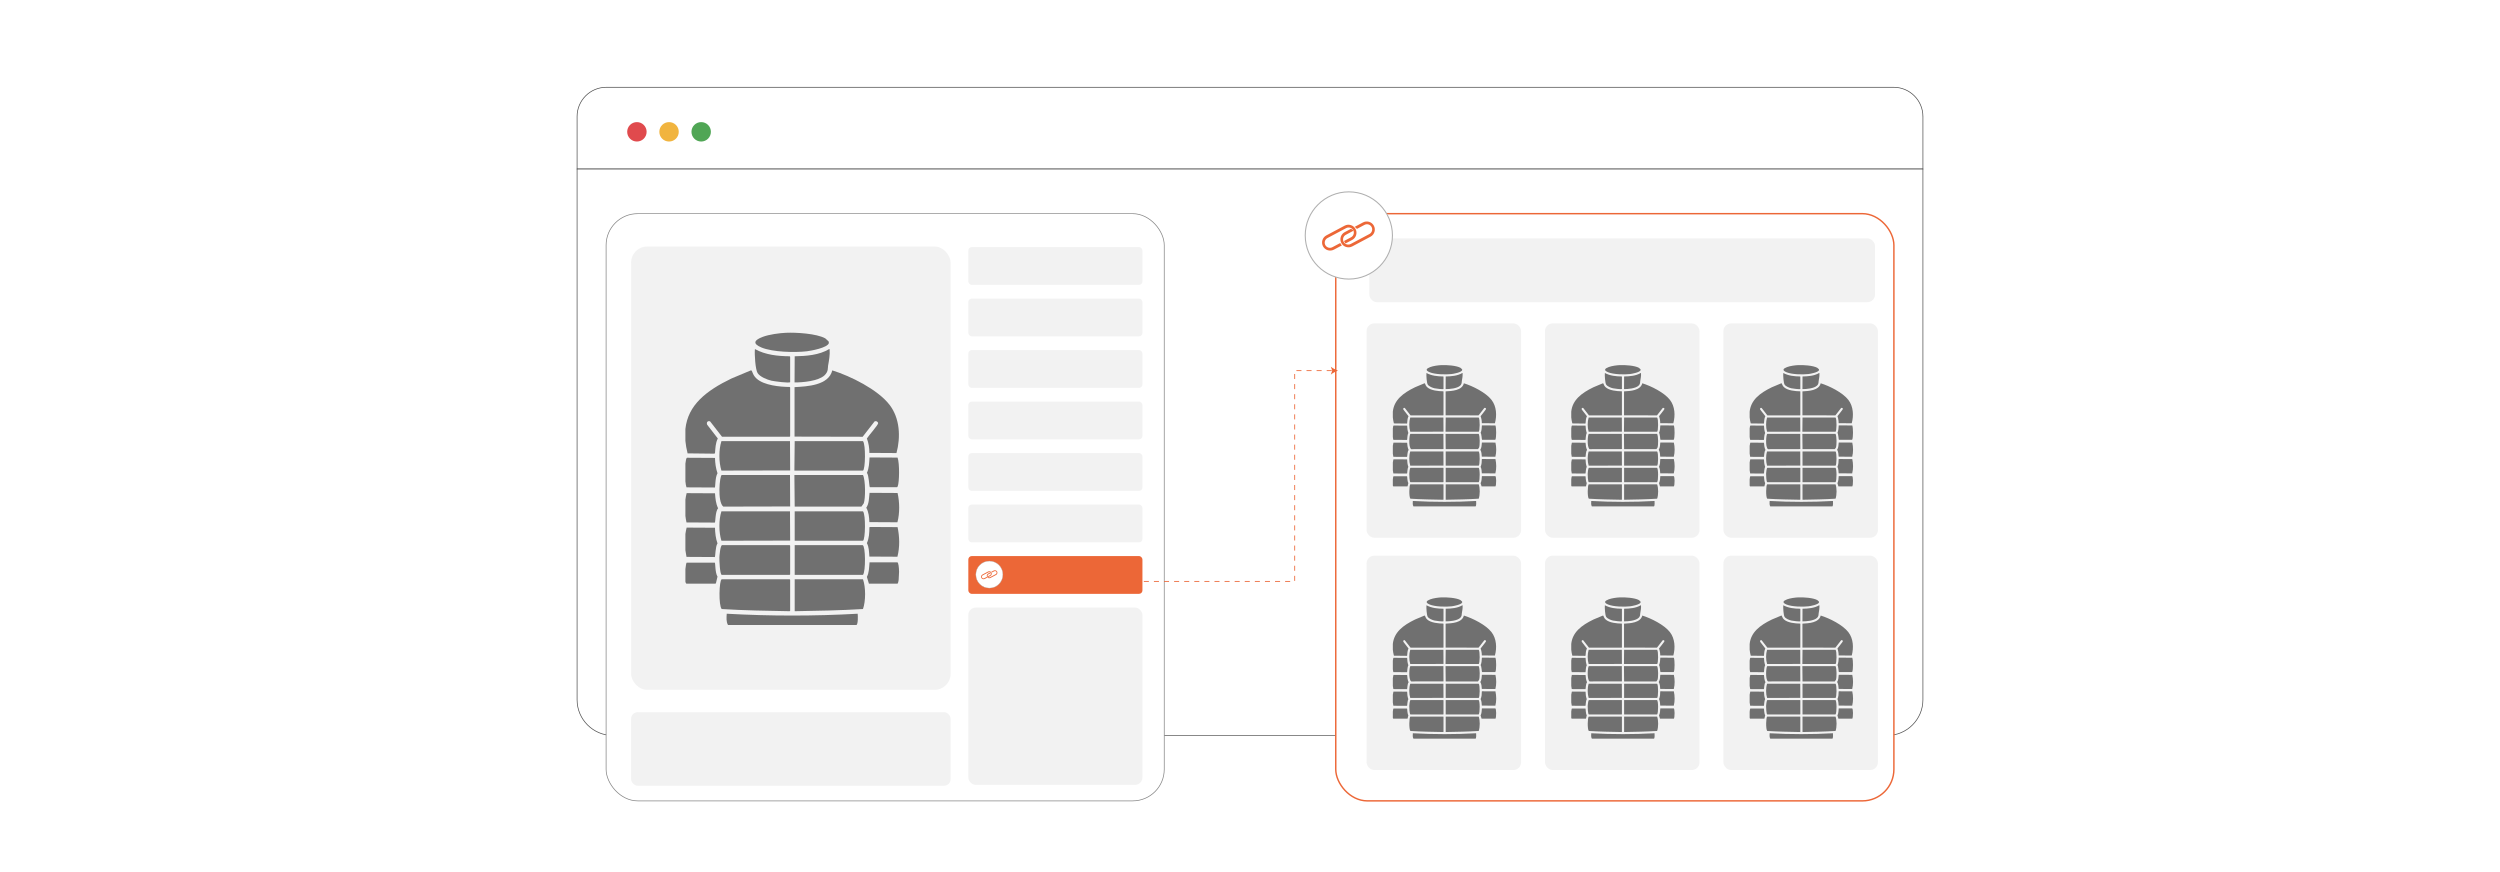 <?xml version="1.0" encoding="UTF-8"?><svg id="Layer_1" xmlns="http://www.w3.org/2000/svg" xmlns:xlink="http://www.w3.org/1999/xlink" viewBox="0 0 860 300"><defs><filter id="drop-shadow-1"><feOffset dx="0" dy="5"/><feGaussianBlur result="blur" stdDeviation="4"/><feFlood flood-color="#333" flood-opacity=".09"/><feComposite in2="blur" operator="in"/><feComposite in="SourceGraphic"/></filter></defs><g filter="url(#drop-shadow-1)"><path d="M661.483,35.057c0-5.516-4.513-10.029-10.029-10.029H208.547c-5.516,0-10.029,4.513-10.029,10.029v18.096h462.966v-18.096Z" fill="#fff" stroke="#4c4c4c" stroke-miterlimit="10" stroke-width=".242"/><path d="M198.517,53.153v182.576c0,6.749,5.522,12.271,12.271,12.271h438.424c6.749,0,12.271-5.522,12.271-12.271V53.153H198.517Z" fill="#fff" stroke="#4c4c4c" stroke-miterlimit="10" stroke-width=".242"/><circle cx="219.094" cy="40.346" r="3.343" fill="#e04a4d"/><circle cx="230.151" cy="40.346" r="3.343" fill="#f1b43f"/><circle cx="241.207" cy="40.346" r="3.343" fill="#50a655"/></g><rect x="208.5" y="73.5" width="192" height="202" rx="10.844" ry="10.844" fill="#fff" stroke="#848484" stroke-miterlimit="10" stroke-width=".25"/><rect x="459.5" y="73.5" width="192" height="202" rx="10.844" ry="10.844" fill="#fff" stroke="#ec6737" stroke-miterlimit="10" stroke-width=".5"/><polyline points="390 200 445.376 200 445.376 127.5 458.514 127.5" fill="none" stroke="#ec6737" stroke-dasharray="1.736 1.736" stroke-miterlimit="10" stroke-width=".289"/><path d="M460.261,127.5c-.822.305-1.842.825-2.474,1.377l.498-1.377-.498-1.376c.632.551,1.652,1.071,2.474,1.376Z" fill="#ec6737"/><rect x="217.105" y="245" width="109.895" height="25.289" rx="2.233" ry="2.233" fill="#eaeaea" opacity=".64"/><rect x="333.104" y="85" width="59.895" height="13" rx="1.182" ry="1.182" fill="#eaeaea" opacity=".64"/><rect x="333.104" y="102.714" width="59.895" height="13" rx="1.182" ry="1.182" fill="#eaeaea" opacity=".64"/><rect x="333.104" y="120.429" width="59.895" height="13" rx="1.182" ry="1.182" fill="#eaeaea" opacity=".64"/><rect x="333.104" y="138.143" width="59.895" height="13" rx="1.182" ry="1.182" fill="#eaeaea" opacity=".64"/><rect x="333.104" y="155.857" width="59.895" height="13" rx="1.182" ry="1.182" fill="#eaeaea" opacity=".64"/><rect x="333.104" y="173.571" width="59.895" height="13" rx="1.182" ry="1.182" fill="#eaeaea" opacity=".64"/><rect x="333.104" y="191.286" width="59.895" height="13" rx="1.182" ry="1.182" fill="#ec6737"/><rect x="333.104" y="209" width="59.895" height="61" rx="2.56" ry="2.56" fill="#eaeaea" opacity=".64"/><rect x="217.105" y="84.813" width="109.895" height="152.477" rx="5.483" ry="5.483" fill="#eaeaea" opacity=".64"/><path d="M285.389,120.137c-.054-.018-.108-.036-.162-.054-3.383,2.074-7.937,2.421-11.851,2.478-.018,2.999-.036,5.997-.054,8.996,2.815.031,8.201-.471,10.289-2.424,1.429-1.337,1.115-2.587,1.239-3.286.337-1.897.695-3.762.539-5.71Z" fill="#707070"/><path d="M302.088,145.563c.042.59-3.389,4.437-3.879,5.279.604,1.575.861,3.254.862,4.956,3.107.018,6.213.036,9.319.054,1.483-5.517,1.187-12.006-2.424-16.645-4.068-5.227-13.36-9.836-19.662-11.797-1.244,5.158-8.531,5.528-12.982,5.764v17.023c7.811.018,15.622.036,23.433.054,1.365-1.76,2.729-3.519,4.094-5.279.666-.309,1.215.256,1.239.593Z" fill="#707070"/><path d="M296.863,199.27h-23.487v10.989c7.835-.149,15.671-.266,23.487-.754.977-2.709.975-7.532,0-10.235Z" fill="#707070"/><path d="M270.359,114.48c-2.346.109-5.792.577-7.973,1.401-2.825,1.067-3.735,2.281-.431,3.663,3.815,1.595,11.499,1.785,15.622,1.293,1.285-.153,7.12-1.179,7.565-2.831l-.098-.563c-.374-.374-.756-.718-1.145-1.04-2.987-1.67-10.094-2.083-13.541-1.923Z" fill="#707070"/><path d="M296.863,175.891h-23.487v10.127h23.487c.817-.363,1.012-8.968,0-10.127Z" fill="#707070"/><path d="M308.768,157.414c-3.214-.018-6.428-.036-9.643-.054-.128,1.801-.146,3.681-.916,5.333.686.575.792,4.798,1.024,4.902h9.373c.068-.086.129-.172.192-.258.598-1.403.69-7.936-.031-9.923Z" fill="#707070"/><path d="M271.814,187.688l-.162-.162h-23.271c-.605.167-.891,3.591-.916,4.256-.031.829.158,5.746.808,5.979h23.379l.162-.162v-9.912Z" fill="#707070"/><path d="M286.704,125.727c-.153-.063-.237-.096-.237-.096.08.032.158.064.237.096Z" fill="#707070"/><path d="M295.031,211.121c-14.989.848-30.046.84-45.035,0-.078,1.302-.232,2.7.431,3.879h44.173c.596-.214.542-3.259.431-3.879Z" fill="#707070"/><path d="M299.072,181.44c-.008,1.815-.096,3.723-.862,5.387.744,1.427.729,3.069.862,4.633,3.214.018,6.428.036,9.643.054.839-3.304.752-6.857.054-10.181-3.178-.018-6.357-.036-9.535-.054l-.162.162Z" fill="#707070"/><path d="M308.714,193.452h-9.589c-.158,1.688-.131,3.48-.916,5.01.233.772.467,1.544.7,2.316h9.804c.054-.054.108-.108.162-.162.108-.278.193-.651.256-1.081.019-.852.063-1.827.148-2.831-.032-1.641-.241-3.136-.566-3.252Z" fill="#707070"/><path d="M308.768,169.588c-3.214-.018-6.428-.036-9.643-.054-.2,1.656-.135,3.735-1.131,5.118.863,1.501.983,3.255,1.077,4.956,3.214.018,6.428.036,9.643.054.828-3.139.765-6.903.054-10.073Z" fill="#707070"/><path d="M296.863,151.758h-23.487c-.036,3.376-.072,6.752-.108,10.127h23.595c.826-.367,1-8.959,0-10.127Z" fill="#707070"/><path d="M273.376,174.275h22.948c.269-.377.539-.754.808-1.131.607-1.601.647-7.924-.269-9.75h-23.595c.036,3.627.072,7.254.108,10.882Z" fill="#707070"/><path d="M273.376,197.762h23.487c.969-1.206.907-9.902-.108-10.235h-23.379v10.235Z" fill="#707070"/><path d="M236.099,200.779h10.02c.054-.054.108-.108.162-.162.18-.754.359-1.508.539-2.263-.861-1.376-.709-4.662-.916-4.794h-9.696c-.127.065-.307,1.011-.431,2.202v4.348c.074.33.179.568.323.669Z" fill="#707070"/><path d="M271.814,122.722l-.162-.162c-4.075-.04-8.355-.475-11.959-2.478-.184,1.737.158,7.042.916,8.242.836,1.323,3.322,2.302,4.794,2.64.831.19,6.212.927,6.41.485v-8.727Z" fill="#707070"/><path d="M245.903,167.703c.211-.135.061-3.473.916-4.902-.584-1.708-.817-3.47-.862-5.279-3.214-.018-6.428-.036-9.643-.054-.243.101-.425.907-.539,2.034v6.08c.084.859.209,1.591.377,2.067,3.25.018,6.5.036,9.75.054Z" fill="#707070"/><path d="M271.76,151.758h-23.595c-.937,3.021-.919,7.12,0,10.127,7.883-.018,15.766-.036,23.648-.054-.018-3.358-.036-6.716-.054-10.073Z" fill="#707070"/><path d="M271.76,163.393h-23.487c-.711.258-1.573,9.228.539,10.882,7.667-.018,15.335-.036,23.002-.054-.018-3.609-.036-7.218-.054-10.828Z" fill="#707070"/><path d="M235.775,183.708v5.547c.094.78.219,1.554.377,2.312,3.25.018,6.5.036,9.75.054.202-.134.162-3.652.916-4.687-.618-1.734-.817-3.546-.862-5.387-3.25-.018-6.5-.036-9.75-.054-.194.725-.332,1.466-.431,2.214Z" fill="#707070"/><path d="M271.76,175.891h-23.595c-.939,3.005-.917,7.134,0,10.127,7.883-.018,15.766-.036,23.648-.054-.018-3.358-.036-6.716-.054-10.073Z" fill="#707070"/><path d="M271.814,133.281l-.162-.162c-3.372-.04-8.855-.542-11.42-2.909-1.615-1.49-1.292-2.882-1.939-2.801-2.227.934-4.453,1.867-6.68,2.801-8.675,4.19-14.974,9.114-15.838,17.387v4.067c.128,1.352.371,2.778.754,4.295,3.053.036,6.105.072,9.158.108.09-.054.18-.108.269-.162.152-1.719.159-3.493.97-5.064-1.221-1.58-2.442-3.16-3.663-4.74-.382-1,.404-1.436,1.024-1.131,1.365,1.76,2.729,3.519,4.094,5.279h23.271l.162-.162v-16.807Z" fill="#707070"/><path d="M245.957,169.696c-3.25-.018-6.5-.036-9.75-.054-.193.721-.331,1.476-.431,2.245v5.588c.093.767.216,1.52.377,2.241,3.25.018,6.5.036,9.75.054.23-.115.135-3.949,1.131-4.902-.799-1.639-.935-3.374-1.077-5.171Z" fill="#707070"/><path d="M248.273,199.27c-.903.328-1.125,9.093,0,10.235,7.783.496,15.58.602,23.379.754l.162-.162v-10.666l-.162-.162h-23.379Z" fill="#707070"/><rect x="470.104" y="111.248" width="53.147" height="73.74" rx="2.652" ry="2.652" fill="#eaeaea" opacity=".64"/><path d="M503.128,128.331c-.026-.009-.052-.017-.078-.026-1.636,1.003-3.838,1.171-5.731,1.198-.009,1.45-.017,2.9-.026,4.351,1.361.015,3.966-.228,4.976-1.172.691-.646.539-1.251.599-1.589.163-.918.336-1.819.261-2.761Z" fill="#707070"/><path d="M511.204,140.628c.02.285-1.639,2.146-1.876,2.553.292.762.416,1.574.417,2.397,1.502.009,3.005.017,4.507.026.717-2.668.574-5.806-1.172-8.05-1.967-2.528-6.461-4.757-9.509-5.705-.602,2.495-4.126,2.673-6.279,2.788v8.232c3.777.009,7.555.017,11.333.026.66-.851,1.32-1.702,1.98-2.553.322-.15.588.124.599.287Z" fill="#707070"/><path d="M508.677,166.601h-11.359v5.315c3.789-.072,7.579-.129,11.359-.365.472-1.31.471-3.643,0-4.95Z" fill="#707070"/><path d="M495.859,125.596c-1.134.053-2.801.279-3.856.677-1.366.516-1.806,1.103-.208,1.772,1.845.771,5.561.863,7.555.625.622-.074,3.444-.57,3.659-1.369l-.047-.272c-.181-.181-.366-.347-.554-.503-1.445-.808-4.881-1.008-6.549-.93Z" fill="#707070"/><path d="M508.677,155.295h-11.359v4.898h11.359c.395-.176.489-4.337,0-4.898Z" fill="#707070"/><path d="M514.434,146.359c-1.554-.009-3.109-.017-4.663-.026-.062.871-.071,1.78-.443,2.579.332.278.383,2.321.495,2.371h4.533c.033-.041.062-.083.093-.125.289-.678.334-3.838-.015-4.799Z" fill="#707070"/><path d="M496.563,161l-.078-.078h-11.254c-.293.081-.431,1.737-.443,2.058-.015.401.076,2.779.391,2.892h11.306l.078-.078v-4.793Z" fill="#707070"/><path d="M503.764,131.035c-.074-.03-.115-.046-.115-.046.038.015.076.031.115.046Z" fill="#707070"/><path d="M507.791,172.333c-7.249.41-14.531.406-21.779,0-.038.63-.112,1.306.208,1.876h21.363c.288-.103.262-1.576.208-1.876Z" fill="#707070"/><path d="M509.745,157.978c-.004.878-.046,1.8-.417,2.605.36.69.353,1.484.417,2.24,1.554.009,3.109.017,4.663.026.406-1.598.364-3.316.026-4.924-1.537-.009-3.074-.017-4.611-.026l-.078.078Z" fill="#707070"/><path d="M514.408,163.788h-4.637c-.076.817-.063,1.683-.443,2.423.113.373.226.747.339,1.12h4.741c.026-.026.052-.052.078-.078.052-.134.093-.315.124-.523.009-.412.03-.884.071-1.369-.015-.794-.117-1.517-.274-1.573Z" fill="#707070"/><path d="M514.434,152.247c-1.554-.009-3.109-.017-4.663-.026-.097.801-.065,1.806-.547,2.475.417.726.476,1.574.521,2.397,1.554.009,3.109.017,4.663.026.401-1.518.37-3.338.026-4.872Z" fill="#707070"/><path d="M508.677,143.624h-11.359c-.017,1.633-.035,3.265-.052,4.898h11.411c.399-.177.484-4.333,0-4.898Z" fill="#707070"/><path d="M497.318,154.513h11.098c.13-.182.261-.365.391-.547.294-.774.313-3.832-.13-4.715h-11.411c.017,1.754.035,3.508.052,5.263Z" fill="#707070"/><path d="M497.318,165.872h11.359c.468-.583.439-4.789-.052-4.95h-11.306v4.95Z" fill="#707070"/><path d="M479.29,167.331h4.846c.026-.026.052-.052.078-.078.087-.365.174-.729.261-1.094-.416-.665-.343-2.255-.443-2.319h-4.689c-.061.031-.148.489-.208,1.065v2.103c.036.16.086.275.156.323Z" fill="#707070"/><path d="M496.563,129.582l-.078-.078c-1.971-.019-4.041-.23-5.784-1.198-.089.84.076,3.405.443,3.986.404.64,1.606,1.113,2.319,1.276.402.092,3.004.448,3.1.234v-4.22Z" fill="#707070"/><path d="M484.032,151.335c.102-.065.029-1.68.443-2.371-.283-.826-.395-1.678-.417-2.553-1.554-.009-3.109-.017-4.663-.026-.118.049-.206.439-.261.984v2.94c.041.415.101.77.182 1,1.572.009,3.144.017,4.715.026Z" fill="#707070"/><path d="M496.537,143.624h-11.411c-.453,1.461-.445,3.443,0,4.898,3.812-.009,7.625-.017,11.437-.026-.009-1.624-.017-3.248-.026-4.872Z" fill="#707070"/><path d="M496.537,149.251h-11.359c-.344.125-.761,4.463.261,5.263,3.708-.009,7.416-.017,11.124-.026-.009-1.746-.017-3.491-.026-5.236Z" fill="#707070"/><path d="M479.134,159.075v2.683c.045.377.106.751.182,1.118,1.572.009,3.144.017,4.715.026.098-.065.078-1.766.443-2.267-.299-.839-.395-1.715-.417-2.605-1.572-.009-3.144-.017-4.715-.026-.094.351-.16.709-.208,1.071Z" fill="#707070"/><path d="M496.537,155.295h-11.411c-.454,1.453-.444,3.45,0,4.898,3.812-.009,7.625-.017,11.437-.026-.009-1.624-.017-3.248-.026-4.872Z" fill="#707070"/><path d="M496.563,134.688l-.078-.078c-1.631-.019-4.282-.262-5.523-1.407-.781-.721-.625-1.394-.938-1.355-1.077.452-2.154.903-3.23,1.355-4.196,2.026-7.242,4.407-7.659,8.409v1.967c.062.654.179,1.344.365,2.077,1.476.017,2.953.035,4.429.052.043-.026.087-.052.13-.078.074-.831.077-1.689.469-2.449-.591-.764-1.181-1.528-1.772-2.293-.185-.484.195-.695.495-.547.66.851,1.32,1.702,1.98,2.553h11.254l.078-.078v-8.128Z" fill="#707070"/><path d="M484.058,152.299c-1.572-.009-3.144-.017-4.715-.026-.093.349-.16.714-.208,1.086v2.702c.045.371.105.735.182,1.084,1.572.009,3.144.017,4.715.026.111-.056.065-1.91.547-2.371-.386-.793-.452-1.632-.521-2.501Z" fill="#707070"/><path d="M485.178,166.601c-.437.159-.544,4.398,0,4.95,3.764.24,7.535.291,11.306.365l.078-.078v-5.158l-.078-.078h-11.306Z" fill="#707070"/><rect x="531.479" y="111.248" width="53.147" height="73.74" rx="2.652" ry="2.652" fill="#eaeaea" opacity=".64"/><path d="M564.502,128.331c-.026-.009-.052-.017-.078-.026-1.636,1.003-3.838,1.171-5.731,1.198-.009,1.45-.017,2.9-.026,4.351,1.361.015,3.966-.228,4.976-1.172.691-.646.539-1.251.599-1.589.163-.918.336-1.819.261-2.761Z" fill="#707070"/><path d="M572.578,140.628c.02.285-1.639,2.146-1.876,2.553.292.762.416,1.574.417,2.397,1.502.009,3.005.017,4.507.026.717-2.668.574-5.806-1.172-8.05-1.967-2.528-6.461-4.757-9.509-5.705-.602,2.495-4.126,2.673-6.279,2.788v8.232c3.777.009,7.555.017,11.333.026.66-.851,1.32-1.702,1.98-2.553.322-.15.588.124.599.287Z" fill="#707070"/><path d="M570.051,166.601h-11.359v5.315c3.789-.072,7.579-.129,11.359-.365.472-1.31.471-3.643,0-4.95Z" fill="#707070"/><path d="M557.234,125.596c-1.134.053-2.801.279-3.856.677-1.366.516-1.806,1.103-.208,1.772,1.845.771,5.561.863,7.555.625.622-.074,3.444-.57,3.659-1.369l-.047-.272c-.181-.181-.366-.347-.554-.503-1.445-.808-4.881-1.008-6.549-.93Z" fill="#707070"/><path d="M570.051,155.295h-11.359v4.898h11.359c.395-.176.489-4.337,0-4.898Z" fill="#707070"/><path d="M575.809,146.359c-1.554-.009-3.109-.017-4.663-.026-.062.871-.071,1.78-.443,2.579.332.278.383,2.321.495,2.371h4.533c.033-.041.062-.083.093-.125.289-.678.334-3.838-.015-4.799Z" fill="#707070"/><path d="M557.937,161l-.078-.078h-11.254c-.293.081-.431,1.737-.443,2.058-.015.401.076,2.779.391,2.892h11.306l.078-.078v-4.793Z" fill="#707070"/><path d="M565.138,131.035c-.074-.03-.115-.046-.115-.046.038.015.076.031.115.046Z" fill="#707070"/><path d="M569.165,172.333c-7.249.41-14.531.406-21.779,0-.038.63-.112,1.306.208,1.876h21.363c.288-.103.262-1.576.208-1.876Z" fill="#707070"/><path d="M571.119,157.978c-.004.878-.046,1.8-.417,2.605.36.69.353,1.484.417,2.24,1.554.009,3.109.017,4.663.026.406-1.598.364-3.316.026-4.924-1.537-.009-3.074-.017-4.611-.026l-.078.078Z" fill="#707070"/><path d="M575.783,163.788h-4.637c-.076.817-.063,1.683-.443,2.423.113.373.226.747.339,1.12h4.741c.026-.026.052-.052.078-.078.052-.134.093-.315.124-.523.009-.412.03-.884.071-1.369-.015-.794-.117-1.517-.274-1.573Z" fill="#707070"/><path d="M575.809,152.247c-1.554-.009-3.109-.017-4.663-.026-.097.801-.065,1.806-.547,2.475.417.726.476,1.574.521,2.397,1.554.009,3.109.017,4.663.026.401-1.518.37-3.338.026-4.872Z" fill="#707070"/><path d="M570.051,143.624h-11.359c-.017,1.633-.035,3.265-.052,4.898h11.411c.399-.177.484-4.333,0-4.898Z" fill="#707070"/><path d="M558.692,154.513h11.098c.13-.182.261-.365.391-.547.294-.774.313-3.832-.13-4.715h-11.411c.017,1.754.035,3.508.052,5.263Z" fill="#707070"/><path d="M558.692,165.872h11.359c.468-.583.439-4.789-.052-4.95h-11.306v4.95Z" fill="#707070"/><path d="M540.665,167.331h4.846c.026-.026.052-.052.078-.078.087-.365.174-.729.261-1.094-.416-.665-.343-2.255-.443-2.319h-4.689c-.061.031-.148.489-.208,1.065v2.103c.036.16.086.275.156.323Z" fill="#707070"/><path d="M557.937,129.582l-.078-.078c-1.971-.019-4.041-.23-5.784-1.198-.089.84.076,3.405.443,3.986.404.64,1.606,1.113,2.319,1.276.402.092,3.004.448,3.1.234v-4.22Z" fill="#707070"/><path d="M545.406,151.335c.102-.065.029-1.68.443-2.371-.283-.826-.395-1.678-.417-2.553-1.554-.009-3.109-.017-4.663-.026-.118.049-.206.439-.261.984v2.94c.041.415.101.77.182 1,1.572.009,3.144.017,4.715.026Z" fill="#707070"/><path d="M557.911,143.624h-11.411c-.453,1.461-.445,3.443,0,4.898,3.812-.009,7.625-.017,11.437-.026-.009-1.624-.017-3.248-.026-4.872Z" fill="#707070"/><path d="M557.911,149.251h-11.359c-.344.125-.761,4.463.261,5.263,3.708-.009,7.416-.017,11.124-.026-.009-1.746-.017-3.491-.026-5.236Z" fill="#707070"/><path d="M540.508,159.075v2.683c.045.377.106.751.182,1.118,1.572.009,3.144.017,4.715.026.098-.065.078-1.766.443-2.267-.299-.839-.395-1.715-.417-2.605-1.572-.009-3.144-.017-4.715-.026-.094.351-.16.709-.208,1.071Z" fill="#707070"/><path d="M557.911,155.295h-11.411c-.454,1.453-.444,3.45,0,4.898,3.812-.009,7.625-.017,11.437-.026-.009-1.624-.017-3.248-.026-4.872Z" fill="#707070"/><path d="M557.937,134.688l-.078-.078c-1.631-.019-4.282-.262-5.523-1.407-.781-.721-.625-1.394-.938-1.355-1.077.452-2.154.903-3.23,1.355-4.196,2.026-7.242,4.407-7.659,8.409v1.967c.062.654.179,1.344.365,2.077,1.476.017,2.953.035,4.429.052.043-.026.087-.052.13-.078.074-.831.077-1.689.469-2.449-.591-.764-1.181-1.528-1.772-2.293-.185-.484.195-.695.495-.547.66.851,1.32,1.702,1.98,2.553h11.254l.078-.078v-8.128Z" fill="#707070"/><path d="M545.432,152.299c-1.572-.009-3.144-.017-4.715-.026-.093.349-.16.714-.208,1.086v2.702c.045.371.105.735.182,1.084,1.572.009,3.144.017,4.715.026.111-.056.065-1.91.547-2.371-.386-.793-.452-1.632-.521-2.501Z" fill="#707070"/><path d="M546.552,166.601c-.437.159-.544,4.398,0,4.95,3.764.24,7.535.291,11.306.365l.078-.078v-5.158l-.078-.078h-11.306Z" fill="#707070"/><rect x="592.853" y="111.248" width="53.147" height="73.74" rx="2.652" ry="2.652" fill="#eaeaea" opacity=".64"/><path d="M625.876,128.331c-.026-.009-.052-.017-.078-.026-1.636,1.003-3.838,1.171-5.731,1.198-.009,1.45-.017,2.9-.026,4.351,1.361.015,3.966-.228,4.976-1.172.691-.646.539-1.251.599-1.589.163-.918.336-1.819.261-2.761Z" fill="#707070"/><path d="M633.952,140.628c.02.285-1.639,2.146-1.876,2.553.292.762.416,1.574.417,2.397,1.502.009,3.005.017,4.507.026.717-2.668.574-5.806-1.172-8.05-1.967-2.528-6.461-4.757-9.509-5.705-.602,2.495-4.126,2.673-6.279,2.788v8.232c3.777.009,7.555.017,11.333.026.66-.851,1.32-1.702,1.98-2.553.322-.15.588.124.599.287Z" fill="#707070"/><path d="M631.425,166.601h-11.359v5.315c3.789-.072,7.579-.129,11.359-.365.472-1.31.471-3.643,0-4.95Z" fill="#707070"/><path d="M618.608,125.596c-1.134.053-2.801.279-3.856.677-1.366.516-1.806,1.103-.208,1.772,1.845.771,5.561.863,7.555.625.622-.074,3.444-.57,3.659-1.369l-.047-.272c-.181-.181-.366-.347-.554-.503-1.445-.808-4.881-1.008-6.549-.93Z" fill="#707070"/><path d="M631.425,155.295h-11.359v4.898h11.359c.395-.176.489-4.337,0-4.898Z" fill="#707070"/><path d="M637.183,146.359c-1.554-.009-3.109-.017-4.663-.026-.062.871-.071,1.78-.443,2.579.332.278.383,2.321.495,2.371h4.533c.033-.041.062-.083.093-.125.289-.678.334-3.838-.015-4.799Z" fill="#707070"/><path d="M619.311,161l-.078-.078h-11.254c-.293.081-.431,1.737-.443,2.058-.015.401.076,2.779.391,2.892h11.306l.078-.078v-4.793Z" fill="#707070"/><path d="M626.512,131.035c-.074-.03-.115-.046-.115-.046.038.015.076.031.115.046Z" fill="#707070"/><path d="M630.539,172.333c-7.249.41-14.531.406-21.779,0-.038.63-.112,1.306.208,1.876h21.363c.288-.103.262-1.576.208-1.876Z" fill="#707070"/><path d="M632.493,157.978c-.004.878-.046,1.8-.417,2.605.36.69.353,1.484.417,2.24,1.554.009,3.109.017,4.663.026.406-1.598.364-3.316.026-4.924-1.537-.009-3.074-.017-4.611-.026l-.078.078Z" fill="#707070"/><path d="M637.157,163.788h-4.637c-.076.817-.063,1.683-.443,2.423.113.373.226.747.339,1.12h4.741c.026-.026.052-.052.078-.078.052-.134.093-.315.124-.523.009-.412.03-.884.071-1.369-.015-.794-.117-1.517-.274-1.573Z" fill="#707070"/><path d="M637.183,152.247c-1.554-.009-3.109-.017-4.663-.026-.097.801-.065,1.806-.547,2.475.417.726.476,1.574.521,2.397,1.554.009,3.109.017,4.663.026.401-1.518.37-3.338.026-4.872Z" fill="#707070"/><path d="M631.425,143.624h-11.359c-.017,1.633-.035,3.265-.052,4.898h11.411c.399-.177.484-4.333,0-4.898Z" fill="#707070"/><path d="M620.067,154.513h11.098c.13-.182.261-.365.391-.547.294-.774.313-3.832-.13-4.715h-11.411c.017,1.754.035,3.508.052,5.263Z" fill="#707070"/><path d="M620.067,165.872h11.359c.468-.583.439-4.789-.052-4.95h-11.306v4.95Z" fill="#707070"/><path d="M602.039,167.331h4.846c.026-.026.052-.052.078-.078.087-.365.174-.729.261-1.094-.416-.665-.343-2.255-.443-2.319h-4.689c-.061.031-.148.489-.208,1.065v2.103c.036.16.086.275.156.323Z" fill="#707070"/><path d="M619.311,129.582l-.078-.078c-1.971-.019-4.041-.23-5.784-1.198-.089.84.076,3.405.443,3.986.404.64,1.606,1.113,2.319,1.276.402.092,3.004.448,3.1.234v-4.22Z" fill="#707070"/><path d="M606.78,151.335c.102-.065.029-1.68.443-2.371-.283-.826-.395-1.678-.417-2.553-1.554-.009-3.109-.017-4.663-.026-.118.049-.206.439-.261.984v2.94c.041.415.101.77.182 1,1.572.009,3.144.017,4.715.026Z" fill="#707070"/><path d="M619.285,143.624h-11.411c-.453,1.461-.445,3.443,0,4.898,3.812-.009,7.625-.017,11.437-.026-.009-1.624-.017-3.248-.026-4.872Z" fill="#707070"/><path d="M619.285,149.251h-11.359c-.344.125-.761,4.463.261,5.263,3.708-.009,7.416-.017,11.124-.026-.009-1.746-.017-3.491-.026-5.236Z" fill="#707070"/><path d="M601.882,159.075v2.683c.045.377.106.751.182,1.118,1.572.009,3.144.017,4.715.026.098-.065.078-1.766.443-2.267-.299-.839-.395-1.715-.417-2.605-1.572-.009-3.144-.017-4.715-.026-.094.351-.16.709-.208,1.071Z" fill="#707070"/><path d="M619.285,155.295h-11.411c-.454,1.453-.444,3.45,0,4.898,3.812-.009,7.625-.017,11.437-.026-.009-1.624-.017-3.248-.026-4.872Z" fill="#707070"/><path d="M619.311,134.688l-.078-.078c-1.631-.019-4.282-.262-5.523-1.407-.781-.721-.625-1.394-.938-1.355-1.077.452-2.154.903-3.23,1.355-4.196,2.026-7.242,4.407-7.659,8.409v1.967c.062.654.179,1.344.365,2.077,1.476.017,2.953.035,4.429.052.043-.026.087-.052.13-.078.074-.831.077-1.689.469-2.449-.591-.764-1.181-1.528-1.772-2.293-.185-.484.195-.695.495-.547.66.851,1.32,1.702,1.98,2.553h11.254l.078-.078v-8.128Z" fill="#707070"/><path d="M606.806,152.299c-1.572-.009-3.144-.017-4.715-.026-.093.349-.16.714-.208,1.086v2.702c.045.371.105.735.182,1.084,1.572.009,3.144.017,4.715.026.111-.056.065-1.91.547-2.371-.386-.793-.452-1.632-.521-2.501Z" fill="#707070"/><path d="M607.927,166.601c-.437.159-.544,4.398,0,4.95,3.764.24,7.535.291,11.306.365l.078-.078v-5.158l-.078-.078h-11.306Z" fill="#707070"/><rect x="470.104" y="191.15" width="53.147" height="73.74" rx="2.652" ry="2.652" fill="#eaeaea" opacity=".64"/><path d="M503.128,208.233c-.026-.009-.052-.017-.078-.026-1.636,1.003-3.838,1.171-5.731,1.198-.009,1.45-.017,2.9-.026,4.351,1.361.015,3.966-.228,4.976-1.172.691-.646.539-1.251.599-1.589.163-.918.336-1.819.261-2.761Z" fill="#707070"/><path d="M511.204,220.53c.02.285-1.639,2.146-1.876,2.553.292.762.416,1.574.417,2.397,1.502.009,3.005.017,4.507.026.717-2.668.574-5.806-1.172-8.05-1.967-2.528-6.461-4.757-9.509-5.705-.602,2.495-4.126,2.673-6.279,2.788v8.232c3.777.009,7.555.017,11.333.026.66-.851,1.32-1.702,1.98-2.553.322-.15.588.124.599.287Z" fill="#707070"/><path d="M508.677,246.504h-11.359v5.315c3.789-.072,7.579-.129,11.359-.365.472-1.31.471-3.643,0-4.95Z" fill="#707070"/><path d="M495.859,205.498c-1.134.053-2.801.279-3.856.677-1.366.516-1.806,1.103-.208,1.772,1.845.771,5.561.863,7.555.625.622-.074,3.444-.57,3.659-1.369l-.047-.272c-.181-.181-.366-.347-.554-.503-1.445-.808-4.881-1.008-6.549-.93Z" fill="#707070"/><path d="M508.677,235.197h-11.359v4.898h11.359c.395-.176.489-4.337,0-4.898Z" fill="#707070"/><path d="M514.434,226.261c-1.554-.009-3.109-.017-4.663-.026-.062.871-.071,1.78-.443,2.579.332.278.383,2.321.495,2.371h4.533c.033-.041.062-.083.093-.125.289-.678.334-3.838-.015-4.799Z" fill="#707070"/><path d="M496.563,240.903l-.078-.078h-11.254c-.293.081-.431,1.737-.443,2.058-.015.401.076,2.779.391,2.892h11.306l.078-.078v-4.793Z" fill="#707070"/><path d="M503.764,210.937c-.074-.03-.115-.046-.115-.046.038.015.076.031.115.046Z" fill="#707070"/><path d="M507.791,252.235c-7.249.41-14.531.406-21.779,0-.038.63-.112,1.306.208,1.876h21.363c.288-.103.262-1.576.208-1.876Z" fill="#707070"/><path d="M509.745,237.881c-.004.878-.046,1.8-.417,2.605.36.69.353,1.484.417,2.24,1.554.009,3.109.017,4.663.026.406-1.598.364-3.316.026-4.924-1.537-.009-3.074-.017-4.611-.026l-.078.078Z" fill="#707070"/><path d="M514.408,243.69h-4.637c-.076.817-.063,1.683-.443,2.423.113.373.226.747.339,1.12h4.741c.026-.026.052-.052.078-.078.052-.134.093-.315.124-.523.009-.412.03-.884.071-1.369-.015-.794-.117-1.517-.274-1.573Z" fill="#707070"/><path d="M514.434,232.149c-1.554-.009-3.109-.017-4.663-.026-.097.801-.065,1.806-.547,2.475.417.726.476,1.574.521,2.397,1.554.009,3.109.017,4.663.026.401-1.518.37-3.338.026-4.872Z" fill="#707070"/><path d="M508.677,223.526h-11.359c-.017,1.633-.035,3.265-.052,4.898h11.411c.399-.177.484-4.333,0-4.898Z" fill="#707070"/><path d="M497.318,234.416h11.098c.13-.182.261-.365.391-.547.294-.774.313-3.832-.13-4.715h-11.411c.017,1.754.035,3.508.052,5.263Z" fill="#707070"/><path d="M497.318,245.774h11.359c.468-.583.439-4.789-.052-4.95h-11.306v4.95Z" fill="#707070"/><path d="M479.29,247.233h4.846c.026-.026.052-.052.078-.078.087-.365.174-.729.261-1.094-.416-.665-.343-2.255-.443-2.319h-4.689c-.061.031-.148.489-.208,1.065v2.103c.036.16.086.275.156.323Z" fill="#707070"/><path d="M496.563,209.484l-.078-.078c-1.971-.019-4.041-.23-5.784-1.198-.089.84.076,3.405.443,3.986.404.64,1.606,1.113,2.319,1.276.402.092,3.004.448,3.1.234v-4.22Z" fill="#707070"/><path d="M484.032,231.237c.102-.065.029-1.68.443-2.371-.283-.826-.395-1.678-.417-2.553-1.554-.009-3.109-.017-4.663-.026-.118.049-.206.439-.261.984v2.94c.041.415.101.77.182 1,1.572.009,3.144.017,4.715.026Z" fill="#707070"/><path d="M496.537,223.526h-11.411c-.453,1.461-.445,3.443,0,4.898,3.812-.009,7.625-.017,11.437-.026-.009-1.624-.017-3.248-.026-4.872Z" fill="#707070"/><path d="M496.537,229.153h-11.359c-.344.125-.761,4.463.261,5.263,3.708-.009,7.416-.017,11.124-.026-.009-1.746-.017-3.491-.026-5.236Z" fill="#707070"/><path d="M479.134,238.977v2.683c.045.377.106.751.182,1.118,1.572.009,3.144.017,4.715.026.098-.065.078-1.766.443-2.267-.299-.839-.395-1.715-.417-2.605-1.572-.009-3.144-.017-4.715-.026-.094.351-.16.709-.208,1.071Z" fill="#707070"/><path d="M496.537,235.197h-11.411c-.454,1.453-.444,3.45,0,4.898,3.812-.009,7.625-.017,11.437-.026-.009-1.624-.017-3.248-.026-4.872Z" fill="#707070"/><path d="M496.563,214.59l-.078-.078c-1.631-.019-4.282-.262-5.523-1.407-.781-.721-.625-1.394-.938-1.355-1.077.452-2.154.903-3.23,1.355-4.196,2.026-7.242,4.407-7.659,8.409v1.967c.062.654.179,1.344.365,2.077,1.476.017,2.953.035,4.429.052.043-.026.087-.052.13-.078.074-.831.077-1.689.469-2.449-.591-.764-1.181-1.528-1.772-2.293-.185-.484.195-.695.495-.547.66.851,1.32,1.702,1.98,2.553h11.254l.078-.078v-8.128Z" fill="#707070"/><path d="M484.058,232.201c-1.572-.009-3.144-.017-4.715-.026-.093.349-.16.714-.208,1.086v2.702c.045.371.105.735.182,1.084,1.572.009,3.144.017,4.715.026.111-.056.065-1.91.547-2.371-.386-.793-.452-1.632-.521-2.501Z" fill="#707070"/><path d="M485.178,246.504c-.437.159-.544,4.398,0,4.95,3.764.24,7.535.291,11.306.365l.078-.078v-5.158l-.078-.078h-11.306Z" fill="#707070"/><rect x="531.479" y="191.15" width="53.147" height="73.74" rx="2.652" ry="2.652" fill="#eaeaea" opacity=".64"/><path d="M564.502,208.233c-.026-.009-.052-.017-.078-.026-1.636,1.003-3.838,1.171-5.731,1.198-.009,1.45-.017,2.9-.026,4.351,1.361.015,3.966-.228,4.976-1.172.691-.646.539-1.251.599-1.589.163-.918.336-1.819.261-2.761Z" fill="#707070"/><path d="M572.578,220.53c.02.285-1.639,2.146-1.876,2.553.292.762.416,1.574.417,2.397,1.502.009,3.005.017,4.507.026.717-2.668.574-5.806-1.172-8.05-1.967-2.528-6.461-4.757-9.509-5.705-.602,2.495-4.126,2.673-6.279,2.788v8.232c3.777.009,7.555.017,11.333.026.66-.851,1.32-1.702,1.98-2.553.322-.15.588.124.599.287Z" fill="#707070"/><path d="M570.051,246.504h-11.359v5.315c3.789-.072,7.579-.129,11.359-.365.472-1.31.471-3.643,0-4.95Z" fill="#707070"/><path d="M557.234,205.498c-1.134.053-2.801.279-3.856.677-1.366.516-1.806,1.103-.208,1.772,1.845.771,5.561.863,7.555.625.622-.074,3.444-.57,3.659-1.369l-.047-.272c-.181-.181-.366-.347-.554-.503-1.445-.808-4.881-1.008-6.549-.93Z" fill="#707070"/><path d="M570.051,235.197h-11.359v4.898h11.359c.395-.176.489-4.337,0-4.898Z" fill="#707070"/><path d="M575.809,226.261c-1.554-.009-3.109-.017-4.663-.026-.062.871-.071,1.78-.443,2.579.332.278.383,2.321.495,2.371h4.533c.033-.041.062-.083.093-.125.289-.678.334-3.838-.015-4.799Z" fill="#707070"/><path d="M557.937,240.903l-.078-.078h-11.254c-.293.081-.431,1.737-.443,2.058-.015.401.076,2.779.391,2.892h11.306l.078-.078v-4.793Z" fill="#707070"/><path d="M565.138,210.937c-.074-.03-.115-.046-.115-.046.038.015.076.031.115.046Z" fill="#707070"/><path d="M569.165,252.235c-7.249.41-14.531.406-21.779,0-.038.63-.112,1.306.208,1.876h21.363c.288-.103.262-1.576.208-1.876Z" fill="#707070"/><path d="M571.119,237.881c-.004.878-.046,1.8-.417,2.605.36.69.353,1.484.417,2.24,1.554.009,3.109.017,4.663.026.406-1.598.364-3.316.026-4.924-1.537-.009-3.074-.017-4.611-.026l-.078.078Z" fill="#707070"/><path d="M575.783,243.69h-4.637c-.076.817-.063,1.683-.443,2.423.113.373.226.747.339,1.12h4.741c.026-.026.052-.052.078-.078.052-.134.093-.315.124-.523.009-.412.03-.884.071-1.369-.015-.794-.117-1.517-.274-1.573Z" fill="#707070"/><path d="M575.809,232.149c-1.554-.009-3.109-.017-4.663-.026-.097.801-.065,1.806-.547,2.475.417.726.476,1.574.521,2.397,1.554.009,3.109.017,4.663.026.401-1.518.37-3.338.026-4.872Z" fill="#707070"/><path d="M570.051,223.526h-11.359c-.017,1.633-.035,3.265-.052,4.898h11.411c.399-.177.484-4.333,0-4.898Z" fill="#707070"/><path d="M558.692,234.416h11.098c.13-.182.261-.365.391-.547.294-.774.313-3.832-.13-4.715h-11.411c.017,1.754.035,3.508.052,5.263Z" fill="#707070"/><path d="M558.692,245.774h11.359c.468-.583.439-4.789-.052-4.95h-11.306v4.95Z" fill="#707070"/><path d="M540.665,247.233h4.846c.026-.026.052-.052.078-.078.087-.365.174-.729.261-1.094-.416-.665-.343-2.255-.443-2.319h-4.689c-.061.031-.148.489-.208,1.065v2.103c.036.16.086.275.156.323Z" fill="#707070"/><path d="M557.937,209.484l-.078-.078c-1.971-.019-4.041-.23-5.784-1.198-.089.84.076,3.405.443,3.986.404.64,1.606,1.113,2.319,1.276.402.092,3.004.448,3.1.234v-4.22Z" fill="#707070"/><path d="M545.406,231.237c.102-.065.029-1.68.443-2.371-.283-.826-.395-1.678-.417-2.553-1.554-.009-3.109-.017-4.663-.026-.118.049-.206.439-.261.984v2.94c.041.415.101.77.182 1,1.572.009,3.144.017,4.715.026Z" fill="#707070"/><path d="M557.911,223.526h-11.411c-.453,1.461-.445,3.443,0,4.898,3.812-.009,7.625-.017,11.437-.026-.009-1.624-.017-3.248-.026-4.872Z" fill="#707070"/><path d="M557.911,229.153h-11.359c-.344.125-.761,4.463.261,5.263,3.708-.009,7.416-.017,11.124-.026-.009-1.746-.017-3.491-.026-5.236Z" fill="#707070"/><path d="M540.508,238.977v2.683c.045.377.106.751.182,1.118,1.572.009,3.144.017,4.715.026.098-.065.078-1.766.443-2.267-.299-.839-.395-1.715-.417-2.605-1.572-.009-3.144-.017-4.715-.026-.094.351-.16.709-.208,1.071Z" fill="#707070"/><path d="M557.911,235.197h-11.411c-.454,1.453-.444,3.45,0,4.898,3.812-.009,7.625-.017,11.437-.026-.009-1.624-.017-3.248-.026-4.872Z" fill="#707070"/><path d="M557.937,214.59l-.078-.078c-1.631-.019-4.282-.262-5.523-1.407-.781-.721-.625-1.394-.938-1.355-1.077.452-2.154.903-3.23,1.355-4.196,2.026-7.242,4.407-7.659,8.409v1.967c.062.654.179,1.344.365,2.077,1.476.017,2.953.035,4.429.052.043-.026.087-.052.13-.078.074-.831.077-1.689.469-2.449-.591-.764-1.181-1.528-1.772-2.293-.185-.484.195-.695.495-.547.66.851,1.32,1.702,1.98,2.553h11.254l.078-.078v-8.128Z" fill="#707070"/><path d="M545.432,232.201c-1.572-.009-3.144-.017-4.715-.026-.093.349-.16.714-.208,1.086v2.702c.045.371.105.735.182,1.084,1.572.009,3.144.017,4.715.026.111-.056.065-1.91.547-2.371-.386-.793-.452-1.632-.521-2.501Z" fill="#707070"/><path d="M546.552,246.504c-.437.159-.544,4.398,0,4.95,3.764.24,7.535.291,11.306.365l.078-.078v-5.158l-.078-.078h-11.306Z" fill="#707070"/><rect x="592.853" y="191.15" width="53.147" height="73.74" rx="2.652" ry="2.652" fill="#eaeaea" opacity=".64"/><path d="M625.876,208.233c-.026-.009-.052-.017-.078-.026-1.636,1.003-3.838,1.171-5.731,1.198-.009,1.45-.017,2.9-.026,4.351,1.361.015,3.966-.228,4.976-1.172.691-.646.539-1.251.599-1.589.163-.918.336-1.819.261-2.761Z" fill="#707070"/><path d="M633.952,220.53c.02.285-1.639,2.146-1.876,2.553.292.762.416,1.574.417,2.397,1.502.009,3.005.017,4.507.026.717-2.668.574-5.806-1.172-8.05-1.967-2.528-6.461-4.757-9.509-5.705-.602,2.495-4.126,2.673-6.279,2.788v8.232c3.777.009,7.555.017,11.333.026.66-.851,1.32-1.702,1.98-2.553.322-.15.588.124.599.287Z" fill="#707070"/><path d="M631.425,246.504h-11.359v5.315c3.789-.072,7.579-.129,11.359-.365.472-1.31.471-3.643,0-4.95Z" fill="#707070"/><path d="M618.608,205.498c-1.134.053-2.801.279-3.856.677-1.366.516-1.806,1.103-.208,1.772,1.845.771,5.561.863,7.555.625.622-.074,3.444-.57,3.659-1.369l-.047-.272c-.181-.181-.366-.347-.554-.503-1.445-.808-4.881-1.008-6.549-.93Z" fill="#707070"/><path d="M631.425,235.197h-11.359v4.898h11.359c.395-.176.489-4.337,0-4.898Z" fill="#707070"/><path d="M637.183,226.261c-1.554-.009-3.109-.017-4.663-.026-.062.871-.071,1.78-.443,2.579.332.278.383,2.321.495,2.371h4.533c.033-.041.062-.083.093-.125.289-.678.334-3.838-.015-4.799Z" fill="#707070"/><path d="M619.311,240.903l-.078-.078h-11.254c-.293.081-.431,1.737-.443,2.058-.015.401.076,2.779.391,2.892h11.306l.078-.078v-4.793Z" fill="#707070"/><path d="M626.512,210.937c-.074-.03-.115-.046-.115-.046.038.015.076.031.115.046Z" fill="#707070"/><path d="M630.539,252.235c-7.249.41-14.531.406-21.779,0-.038.63-.112,1.306.208,1.876h21.363c.288-.103.262-1.576.208-1.876Z" fill="#707070"/><path d="M632.493,237.881c-.004.878-.046,1.8-.417,2.605.36.69.353,1.484.417,2.24,1.554.009,3.109.017,4.663.026.406-1.598.364-3.316.026-4.924-1.537-.009-3.074-.017-4.611-.026l-.078.078Z" fill="#707070"/><path d="M637.157,243.69h-4.637c-.076.817-.063,1.683-.443,2.423.113.373.226.747.339,1.12h4.741c.026-.026.052-.052.078-.078.052-.134.093-.315.124-.523.009-.412.03-.884.071-1.369-.015-.794-.117-1.517-.274-1.573Z" fill="#707070"/><path d="M637.183,232.149c-1.554-.009-3.109-.017-4.663-.026-.097.801-.065,1.806-.547,2.475.417.726.476,1.574.521,2.397,1.554.009,3.109.017,4.663.026.401-1.518.37-3.338.026-4.872Z" fill="#707070"/><path d="M631.425,223.526h-11.359c-.017,1.633-.035,3.265-.052,4.898h11.411c.399-.177.484-4.333,0-4.898Z" fill="#707070"/><path d="M620.067,234.416h11.098c.13-.182.261-.365.391-.547.294-.774.313-3.832-.13-4.715h-11.411c.017,1.754.035,3.508.052,5.263Z" fill="#707070"/><path d="M620.067,245.774h11.359c.468-.583.439-4.789-.052-4.95h-11.306v4.95Z" fill="#707070"/><path d="M602.039,247.233h4.846c.026-.026.052-.052.078-.078.087-.365.174-.729.261-1.094-.416-.665-.343-2.255-.443-2.319h-4.689c-.061.031-.148.489-.208,1.065v2.103c.036.16.086.275.156.323Z" fill="#707070"/><path d="M619.311,209.484l-.078-.078c-1.971-.019-4.041-.23-5.784-1.198-.089.84.076,3.405.443,3.986.404.64,1.606,1.113,2.319,1.276.402.092,3.004.448,3.1.234v-4.22Z" fill="#707070"/><path d="M606.78,231.237c.102-.065.029-1.68.443-2.371-.283-.826-.395-1.678-.417-2.553-1.554-.009-3.109-.017-4.663-.026-.118.049-.206.439-.261.984v2.94c.041.415.101.77.182 1,1.572.009,3.144.017,4.715.026Z" fill="#707070"/><path d="M619.285,223.526h-11.411c-.453,1.461-.445,3.443,0,4.898,3.812-.009,7.625-.017,11.437-.026-.009-1.624-.017-3.248-.026-4.872Z" fill="#707070"/><path d="M619.285,229.153h-11.359c-.344.125-.761,4.463.261,5.263,3.708-.009,7.416-.017,11.124-.026-.009-1.746-.017-3.491-.026-5.236Z" fill="#707070"/><path d="M601.882,238.977v2.683c.045.377.106.751.182,1.118,1.572.009,3.144.017,4.715.026.098-.065.078-1.766.443-2.267-.299-.839-.395-1.715-.417-2.605-1.572-.009-3.144-.017-4.715-.026-.094.351-.16.709-.208,1.071Z" fill="#707070"/><path d="M619.285,235.197h-11.411c-.454,1.453-.444,3.45,0,4.898,3.812-.009,7.625-.017,11.437-.026-.009-1.624-.017-3.248-.026-4.872Z" fill="#707070"/><path d="M619.311,214.59l-.078-.078c-1.631-.019-4.282-.262-5.523-1.407-.781-.721-.625-1.394-.938-1.355-1.077.452-2.154.903-3.23,1.355-4.196,2.026-7.242,4.407-7.659,8.409v1.967c.062.654.179,1.344.365,2.077,1.476.017,2.953.035,4.429.052.043-.026.087-.052.13-.078.074-.831.077-1.689.469-2.449-.591-.764-1.181-1.528-1.772-2.293-.185-.484.195-.695.495-.547.66.851,1.32,1.702,1.98,2.553h11.254l.078-.078v-8.128Z" fill="#707070"/><path d="M606.806,232.201c-1.572-.009-3.144-.017-4.715-.026-.093.349-.16.714-.208,1.086v2.702c.045.371.105.735.182,1.084,1.572.009,3.144.017,4.715.026.111-.056.065-1.91.547-2.371-.386-.793-.452-1.632-.521-2.501Z" fill="#707070"/><path d="M607.927,246.504c-.437.159-.544,4.398,0,4.95,3.764.24,7.535.291,11.306.365l.078-.078v-5.158l-.078-.078h-11.306Z" fill="#707070"/><circle cx="340.343" cy="197.652" r="4.652" fill="#fff" stroke="#afafaf" stroke-miterlimit="10" stroke-width=".113"/><path d="M339.896,196.606l-1.954,1.039c-.418.222-.578.746-.356,1.164s.746.578,1.164.356l.854-.454c-.073-.07-.128-.16-.179-.253l-.843.448c-.269.143-.606.04-.748-.229s-.04-.606.229-.748l2.001-1.064c.269-.143.606-.04.748.229s.04.606-.229.748l-.752.4c.043.086.09.206.171.257l.702-.373c.418-.222.578-.746.356-1.164s-.746-.578-1.164-.356Z" fill="#ec6737"/><path d="M341.853,196.26l-.892.474c.09.055.173.13.244.219l.816-.434c.269-.143.606-.04.748.229s.04.606-.229.748l-2.001,1.064c-.269.143-.606.04-.748-.229s-.04-.606.229-.748l.807-.429c-.045-.102-.147-.168-.262-.209l-.667.355c-.418.222-.578.746-.356,1.164s.746.578,1.164.356l1.954-1.039c.418-.222.578-.746.356-1.164s-.746-.578-1.164-.356Z" fill="#ec6737"/><rect x="471.046" y="82" width="173.954" height="21.959" rx="2.618" ry="2.618" fill="#eaeaea" opacity=".64"/><circle cx="464" cy="81" r="15" fill="#fff" stroke="#afafaf" stroke-miterlimit="10" stroke-width=".363"/><path d="M462.558,77.627l-6.301,3.351c-1.348.717-1.864,2.406-1.147,3.753.717,1.348,2.406,1.864,3.753,1.147l2.752-1.464c-.237-.225-.412-.515-.576-.816l-2.717,1.445c-.866.461-1.952.129-2.413-.738-.461-.866-.129-1.952.738-2.413l6.45-3.43c.866-.461,1.952-.129,2.413.738.461.866.129,1.952-.738,2.413l-2.426,1.29c.14.277.29.664.552.829l2.264-1.204c1.348-.717,1.864-2.406,1.147-3.753-.717-1.348-2.406-1.864-3.753-1.147Z" fill="#ec6737"/><path d="M468.869,76.51l-2.875,1.529c.29.176.557.419.786.705l2.629-1.398c.866-.461,1.952-.129,2.413.738s.129,1.952-.738,2.413l-6.45,3.43c-.866.461-1.952.129-2.413-.738-.461-.866-.129-1.952.738-2.413l2.602-1.384c-.145-.33-.474-.54-.843-.674l-2.15,1.143c-1.348.717-1.864,2.406-1.147,3.753.717,1.348,2.406,1.864,3.753,1.147l6.301-3.351c1.348-.717,1.864-2.406,1.147-3.753-.717-1.348-2.406-1.864-3.753-1.147Z" fill="#ec6737"/></svg>